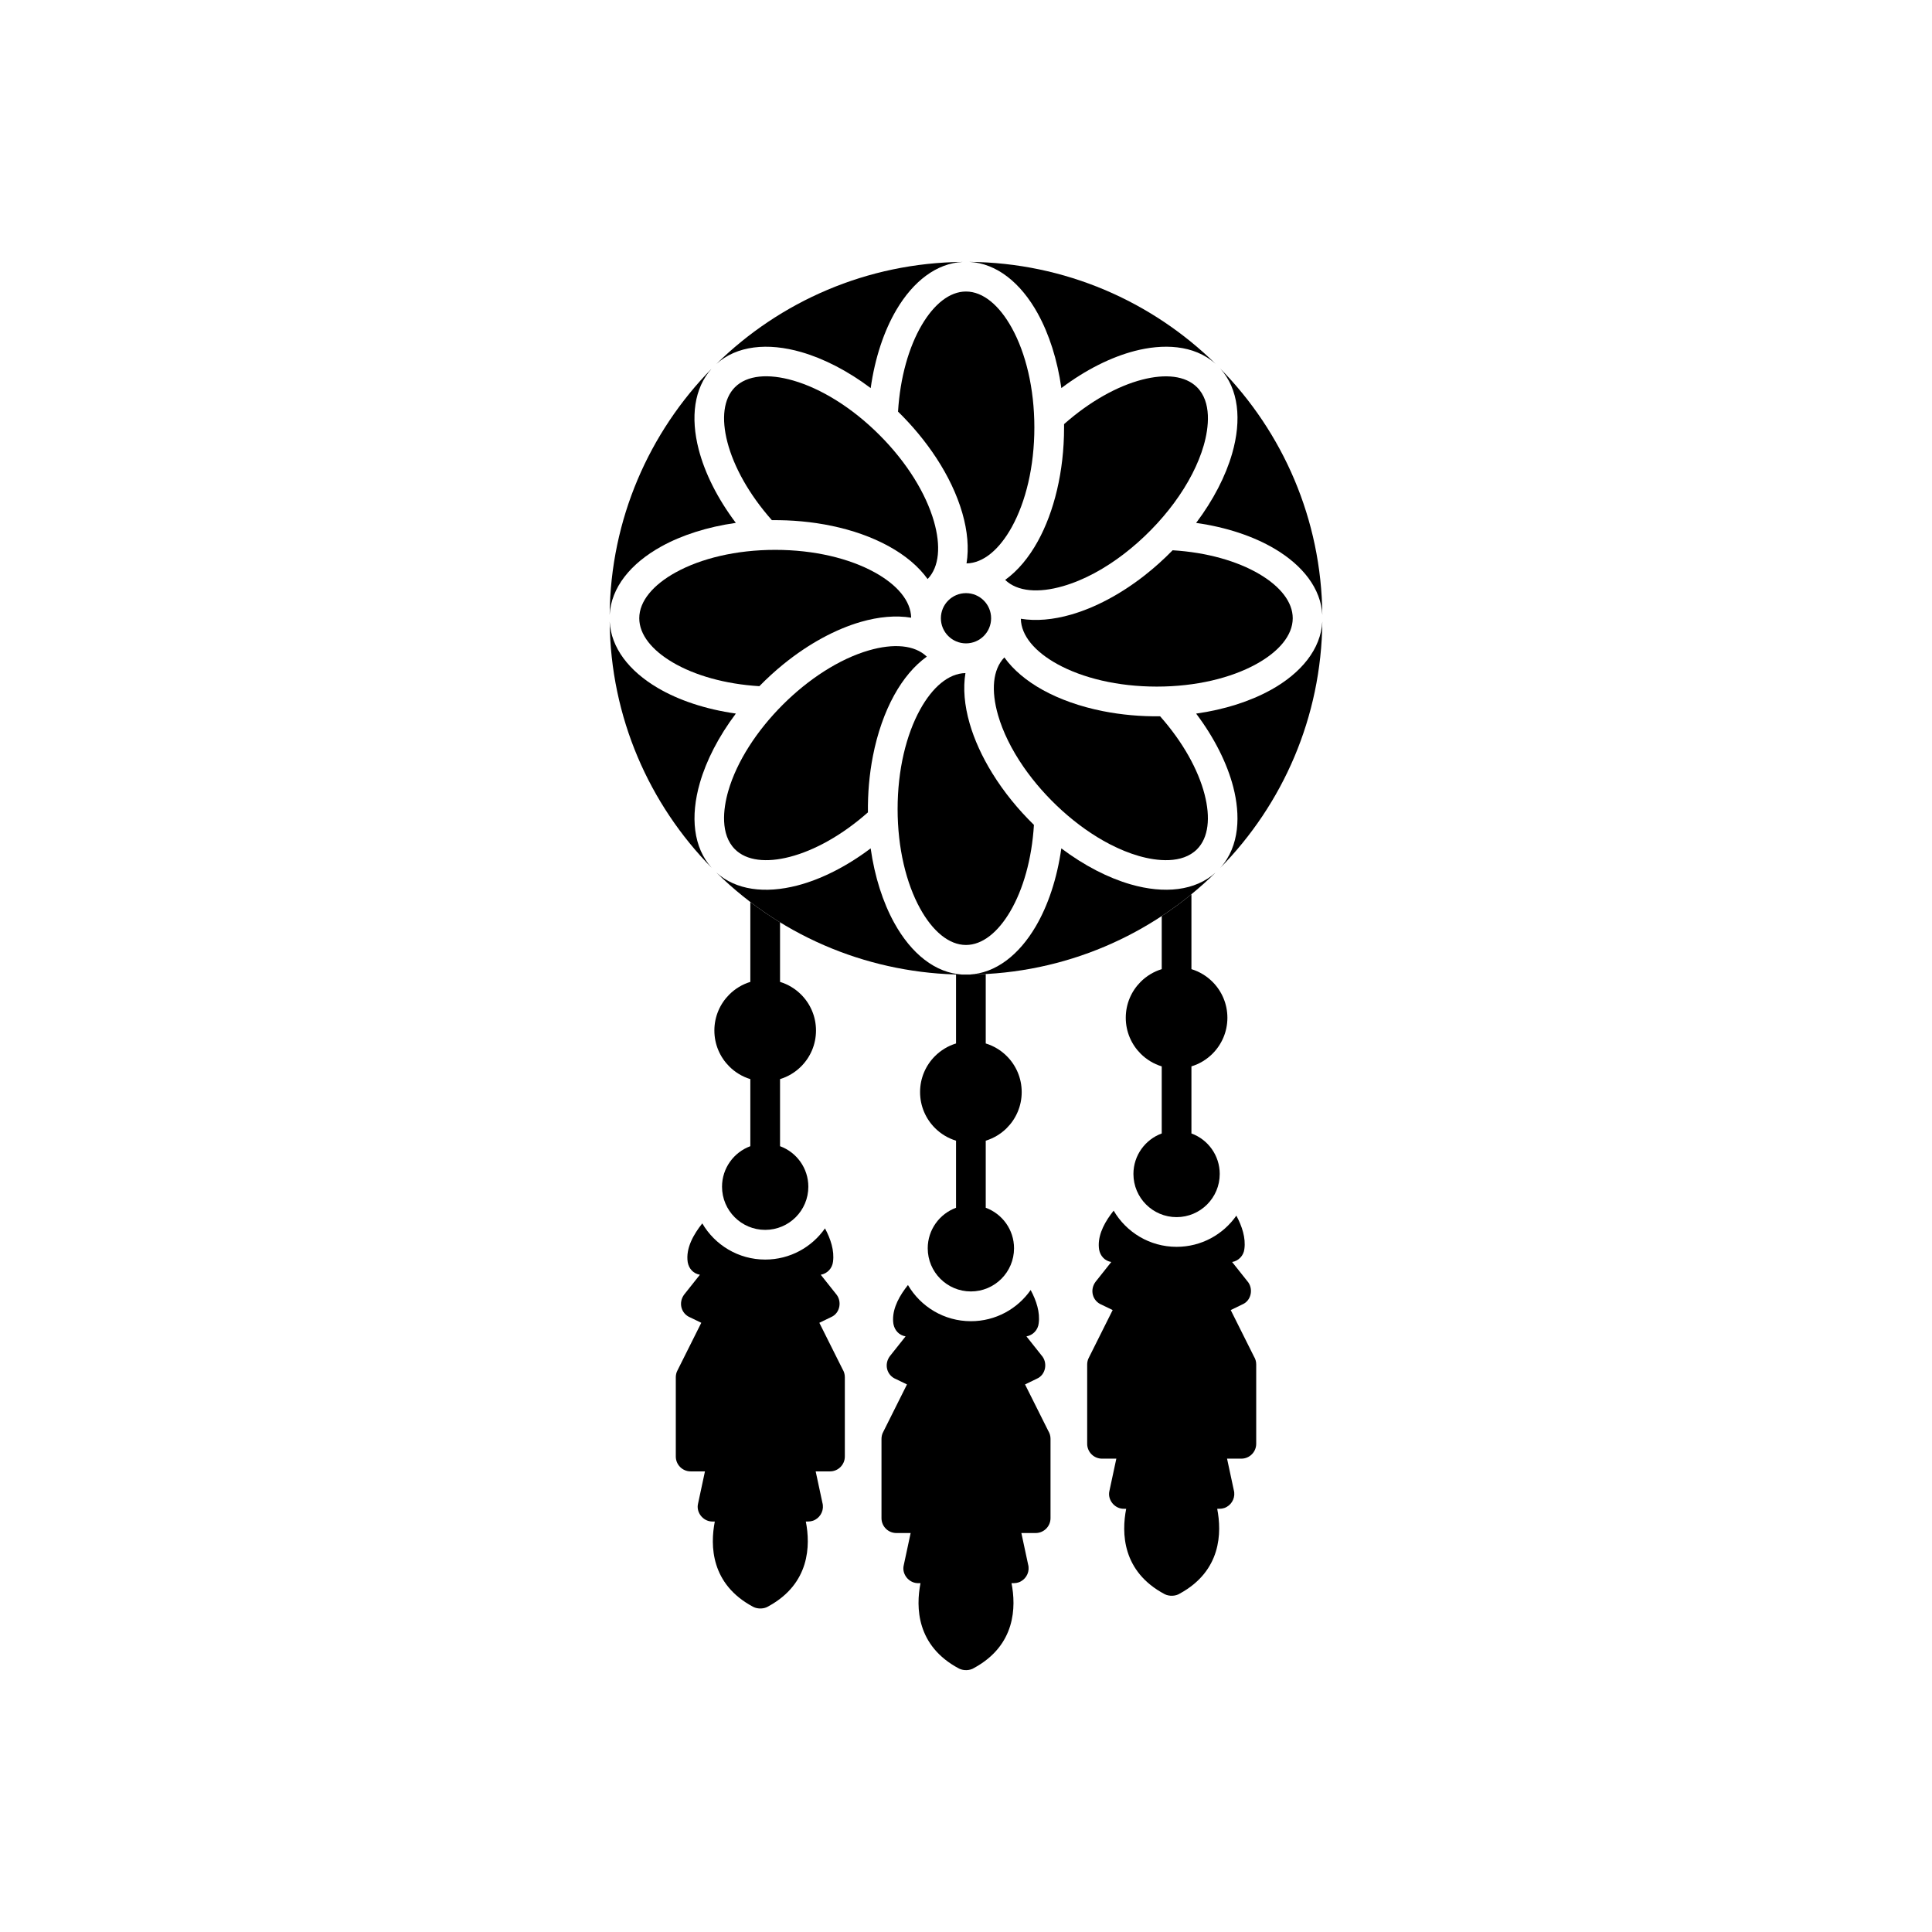<?xml version="1.0" encoding="UTF-8"?>
<!-- Uploaded to: SVG Repo, www.svgrepo.com, Generator: SVG Repo Mixer Tools -->
<svg fill="#000000" width="800px" height="800px" version="1.1" viewBox="144 144 512 512" xmlns="http://www.w3.org/2000/svg">
 <g>
  <path d="m405.23 464.07c4.375 1.605 7.5 5.809 7.5 10.738 0 6.316-5.121 11.438-11.438 11.438-6.312 0-11.434-5.121-11.434-11.438 0-4.922 3.129-9.129 7.5-10.738v-17.777c-2.137-0.652-4.047-1.82-5.586-3.359-2.438-2.438-3.945-5.805-3.945-9.523s1.508-7.086 3.945-9.523c1.539-1.539 3.449-2.707 5.586-3.359v-18.297c0.594 0.016 1.184 0.027 1.777 0.035h1.73c0.199-0.012 0.398-0.023 0.594-0.043l-0.59 0.043c1.461-0.012 2.918-0.062 4.363-0.141v18.402c2.137 0.652 4.047 1.82 5.586 3.359 2.438 2.438 3.945 5.805 3.945 9.523s-1.508 7.086-3.945 9.523c-1.539 1.539-3.449 2.707-5.586 3.359v17.777z"/>
  <path d="m384.62 484.54c-0.254 0.324-0.508 0.652-0.754 0.992-2.164 2.953-3.582 6.188-3.102 9.324 0.32 1.703 1.484 2.996 3.227 3.297l-4.152 5.227c-1.613 2.137-0.863 5.109 1.617 6.102l2.902 1.406-6.324 12.645c-0.285 0.492-0.438 1.234-0.43 1.801v20.996c0 2.172 1.762 3.938 3.938 3.938h3.789l-1.828 8.531c-0.512 2.09 0.957 4.231 3.016 4.672 0.488 0.105 0.93 0.086 1.422 0.086-1.242 6.34-1.121 16.633 10.227 22.637 1.18 0.594 2.879 0.543 3.977-0.168 11.039-6.023 11.148-16.188 9.918-22.469 0.957 0 1.637 0 2.519-0.5 1.52-0.855 2.375-2.684 1.867-4.5l-1.777-8.289h3.789c2.172 0 3.938-1.762 3.938-3.938v-21.043c0-0.766-0.219-1.477-0.594-2.082l-6.16-12.316 3.152-1.527c2.383-1.043 2.918-4.293 1.211-6.18l-3.992-5.027c1.723-0.293 3.066-1.707 3.25-3.465 0.391-2.91-0.609-6-2.129-8.824-3.492 4.996-9.281 8.266-15.836 8.266-7.113 0-13.332-3.852-16.68-9.586z"/>
  <path d="m342.85 383.04-0.004 0.129v21.043c-2.137 0.652-4.047 1.82-5.586 3.359-2.438 2.438-3.945 5.805-3.945 9.523s1.508 7.086 3.945 9.523c1.539 1.539 3.449 2.707 5.586 3.359v17.777c-4.371 1.609-7.5 5.816-7.5 10.738 0 6.312 5.121 11.438 11.434 11.438 6.316 0 11.438-5.121 11.438-11.438 0-4.93-3.125-9.137-7.5-10.738v-17.777c2.137-0.652 4.047-1.82 5.586-3.359 2.438-2.438 3.945-5.805 3.945-9.523s-1.508-7.086-3.945-9.523c-1.539-1.539-3.449-2.707-5.586-3.359v-15.785c-2.691-1.648-5.32-3.445-7.871-5.387z"/>
  <path d="m330.11 468.21c-2.258 2.859-4.438 6.535-3.856 10.312 0.32 1.703 1.484 2.996 3.227 3.297l-4.152 5.227c-1.613 2.137-0.863 5.109 1.617 6.102l2.902 1.406-6.324 12.645c-0.285 0.492-0.438 1.234-0.43 1.801v20.996c0 2.172 1.762 3.938 3.938 3.938h3.789l-1.828 8.531c-0.512 2.09 0.957 4.231 3.016 4.672 0.488 0.105 0.93 0.086 1.422 0.086-1.242 6.34-1.121 16.633 10.227 22.637 1.18 0.594 2.879 0.543 3.977-0.168 11.039-6.023 11.148-16.188 9.918-22.469 0.957 0 1.637 0 2.519-0.5 1.52-0.855 2.375-2.684 1.867-4.5l-1.777-8.289h3.789c2.172 0 3.938-1.762 3.938-3.938v-21.043c0-0.766-0.219-1.477-0.594-2.082l-6.16-12.316 3.152-1.527c2.383-1.043 2.918-4.293 1.211-6.18l-3.992-5.027c1.723-0.293 3.066-1.707 3.25-3.465 0.391-2.91-0.609-6-2.129-8.824-3.492 4.996-9.281 8.266-15.836 8.266-7.113 0-13.332-3.852-16.68-9.586z"/>
  <path d="m451.87 386.77v14.066c-2.137 0.652-4.047 1.82-5.586 3.359-2.438 2.438-3.945 5.805-3.945 9.523s1.508 7.086 3.945 9.523c1.539 1.539 3.449 2.707 5.586 3.359v17.777c-4.371 1.609-7.5 5.816-7.5 10.738 0 6.312 5.121 11.438 11.434 11.438 6.316 0 11.438-5.121 11.438-11.438 0-4.93-3.125-9.137-7.5-10.738v-17.777c2.137-0.652 4.047-1.82 5.586-3.359 2.438-2.438 3.945-5.805 3.945-9.523s-1.508-7.086-3.945-9.523c-1.539-1.539-3.449-2.707-5.586-3.359v-19.852c-2.519 2.059-5.148 3.992-7.871 5.789z"/>
  <path d="m439.13 464.83c-0.254 0.324-0.508 0.652-0.754 0.992-2.164 2.953-3.582 6.188-3.102 9.324 0.32 1.703 1.484 2.996 3.227 3.297l-4.152 5.227c-1.613 2.137-0.863 5.109 1.617 6.102l2.902 1.406-6.324 12.645c-0.285 0.492-0.438 1.234-0.43 1.801v20.996c0 2.172 1.762 3.938 3.938 3.938h3.789l-1.828 8.531c-0.512 2.09 0.957 4.231 3.016 4.672 0.488 0.105 0.93 0.086 1.422 0.086-1.242 6.34-1.121 16.633 10.227 22.637 1.18 0.594 2.879 0.543 3.977-0.168 11.039-6.023 11.148-16.188 9.918-22.469 0.957 0 1.637 0 2.519-0.5 1.52-0.855 2.375-2.684 1.867-4.5l-1.777-8.289h3.789c2.172 0 3.938-1.762 3.938-3.938v-21.043c0-0.766-0.219-1.477-0.594-2.082l-6.16-12.316 3.152-1.527c2.383-1.043 2.918-4.293 1.211-6.18l-3.992-5.027c1.723-0.293 3.066-1.707 3.25-3.465 0.391-2.91-0.609-6-2.129-8.824-3.492 4.996-9.281 8.266-15.836 8.266-7.113 0-13.332-3.852-16.68-9.586z"/>
  <path d="m400.14 293.31c4.492-0.078 8.75-3.754 12.008-9.66 3.688-6.68 5.969-16 5.969-26.367s-2.281-19.688-5.969-26.367c-3.293-5.969-7.606-9.66-12.152-9.66-4.34 0-8.465 3.359-11.699 8.848-3.438 5.836-5.754 13.887-6.309 22.98 7.43 7.258 14.129 16.809 17.035 26.871 1.379 4.777 1.781 9.328 1.117 13.355z" fill-rule="evenodd"/>
  <path d="m425.99 257.29c0 11.703-2.656 22.367-6.953 30.148-2.402 4.356-5.34 7.859-8.66 10.238 3.238 3.125 8.844 3.535 15.324 1.664 11.27-3.254 22.305-12.414 29.387-21.98 3.812-5.148 6.496-10.418 7.902-15.293 1.391-4.812 2.137-11.543-1.77-15.445-3.066-3.066-8.363-3.609-14.531-2.012-6.551 1.695-13.883 5.75-20.703 11.789z" fill-rule="evenodd"/>
  <path d="m447.26 296.55c-6.394 4.992-13.117 8.508-19.371 10.312-4.777 1.379-9.328 1.781-13.355 1.117 0.078 4.492 3.754 8.75 9.66 12.008 6.68 3.688 15.996 5.969 26.367 5.969s19.688-2.281 26.367-5.969c5.969-3.293 9.66-7.606 9.66-12.152 0-4.34-3.359-8.465-8.848-11.699-5.836-3.438-13.887-5.754-22.98-6.309-2.352 2.402-4.848 4.652-7.5 6.723z" fill-rule="evenodd"/>
  <path d="m460.99 282.58c8.016 1.129 15.164 3.531 20.711 6.797 7.594 4.473 12.363 10.625 12.73 17.594v-0.004c-0.23-25.422-10.504-48.445-27.051-65.293 4.871 5.406 5.731 13.578 3.144 22.539-1.711 5.934-4.957 12.281-9.535 18.367z" fill-rule="evenodd"/>
  <path d="m480.7 326.88c-5.391 2.977-12.168 5.164-19.711 6.231 4.867 6.465 8.223 13.219 9.836 19.453 1.879 7.266 1.805 15.613-3.441 21.438 16.543-16.848 26.816-39.871 27.047-65.289-0.383 7.273-5.555 13.66-13.727 18.172z" fill-rule="evenodd"/>
  <path d="m463.23 354.53c-1.695-6.551-5.75-13.883-11.789-20.703-5.086 0.059-10.207-0.379-15.199-1.375-5.992-1.195-11.387-3.117-15.84-5.57-4.356-2.402-7.859-5.34-10.238-8.66-3.125 3.238-3.535 8.844-1.664 15.324 1.266 4.387 3.562 9.086 6.773 13.73 5.684 8.207 13.996 15.859 22.793 20.426 2.625 1.363 5.215 2.414 7.707 3.133 4.812 1.391 11.543 2.137 15.445-1.77 3.066-3.066 3.609-8.363 2.012-14.531z" fill-rule="evenodd"/>
  <path d="m418 362.6c-4.188-4.09-7.945-8.684-11.023-13.668-2.75-4.449-4.777-8.938-6.008-13.203-1.379-4.777-1.781-9.328-1.117-13.355-4.492 0.078-8.75 3.754-12.008 9.66-3.688 6.68-5.969 15.996-5.969 26.367 0 10.371 2.281 19.688 5.969 26.367 3.293 5.969 7.606 9.66 12.152 9.66 4.34 0 8.465-3.359 11.699-8.848 3.438-5.836 5.754-13.887 6.309-22.98z" fill-rule="evenodd"/>
  <path d="m374.01 359.29c-0.059-4.996 0.363-10.02 1.32-14.922 1.191-6.102 3.133-11.594 5.625-16.117 2.402-4.356 5.34-7.859 8.66-10.238-3.238-3.125-8.844-3.535-15.324-1.664-15.793 4.559-32.73 21.477-37.289 37.273-1.391 4.812-2.137 11.543 1.77 15.445 3.066 3.066 8.363 3.609 14.531 2.012 6.551-1.695 13.883-5.75 20.703-11.789z" fill-rule="evenodd"/>
  <path d="m351.67 319.98c6.711-5.445 13.84-9.258 20.441-11.168 4.777-1.379 9.328-1.781 13.355-1.117-0.078-4.492-3.754-8.75-9.66-12.008-6.68-3.688-15.996-5.969-26.367-5.969s-19.688 2.281-26.367 5.969c-5.969 3.293-9.66 7.606-9.66 12.152 0 4.34 3.359 8.465 8.848 11.699 5.836 3.438 13.887 5.754 22.98 6.309 2.031-2.078 4.172-4.035 6.426-5.867z" fill-rule="evenodd"/>
  <path d="m348.55 281.85c10.379-0.121 21.875 1.891 31.039 6.945 4.356 2.402 7.859 5.34 10.238 8.66 3.125-3.238 3.535-8.844 1.664-15.324-2.113-7.32-7.09-15.52-14.43-22.859-7.34-7.34-15.535-12.316-22.859-14.43-6.551-1.891-12.211-1.449-15.43 1.77-3.066 3.066-3.609 8.363-2.012 14.531 1.695 6.551 5.75 13.883 11.789 20.703z" fill-rule="evenodd"/>
  <path d="m356.39 237.32c5.922 1.711 12.266 4.953 18.352 9.531 1.129-8.016 3.531-15.164 6.797-20.711 4.473-7.598 10.629-12.367 17.602-12.73-25.426 0.227-48.453 10.504-65.305 27.051 5.41-4.875 13.586-5.734 22.555-3.144z" fill-rule="evenodd"/>
  <path d="m419.04 227.13c2.977 5.391 5.164 12.168 6.231 19.711 6.465-4.867 13.219-8.223 19.453-9.836 7.266-1.879 15.613-1.805 21.438 3.441-16.848-16.543-39.875-26.816-65.297-27.047 7.277 0.379 13.668 5.555 18.18 13.727z" fill-rule="evenodd"/>
  <path d="m339 282.57c-4.867-6.465-8.223-13.219-9.836-19.453-2.207-8.531-1.227-16.254 3.449-21.441-16.543 16.848-26.82 39.871-27.051 65.297 0.383-7.273 5.555-13.66 13.727-18.172 5.391-2.977 12.168-5.164 19.711-6.231z" fill-rule="evenodd"/>
  <path d="m339.01 333.1c-8.016-1.129-15.164-3.531-20.711-6.797-7.594-4.473-12.363-10.625-12.73-17.594v0.004c0.23 25.422 10.504 48.445 27.051 65.293-4.871-5.406-5.731-13.578-3.144-22.539 1.711-5.934 4.957-12.281 9.535-18.367z" fill-rule="evenodd"/>
  <path d="m400 314.5c3.676 0 6.656-2.981 6.656-6.656 0-3.676-2.981-6.656-6.656-6.656s-6.656 2.981-6.656 6.656c0 3.676 2.981 6.656 6.656 6.656z" fill-rule="evenodd"/>
  <path d="m374.73 368.83c-6.465 4.867-13.219 8.227-19.449 9.84-8.531 2.207-16.254 1.23-21.441-3.438l0.004 0.004c18.137 17.812 41.684 26.828 65.297 27.043-7.269-0.379-13.652-5.547-18.16-13.715-2.984-5.406-5.18-12.188-6.246-19.73z" fill-rule="evenodd"/>
  <path d="m425.26 368.83c-1.129 8.016-3.531 15.164-6.797 20.711-4.473 7.594-10.625 12.363-17.594 12.73h0.004c25.422-0.23 48.445-10.504 65.293-27.051-5.406 4.871-13.578 5.731-22.539 3.144-5.934-1.711-12.281-4.957-18.367-9.535z" fill-rule="evenodd"/>
 </g>
</svg>